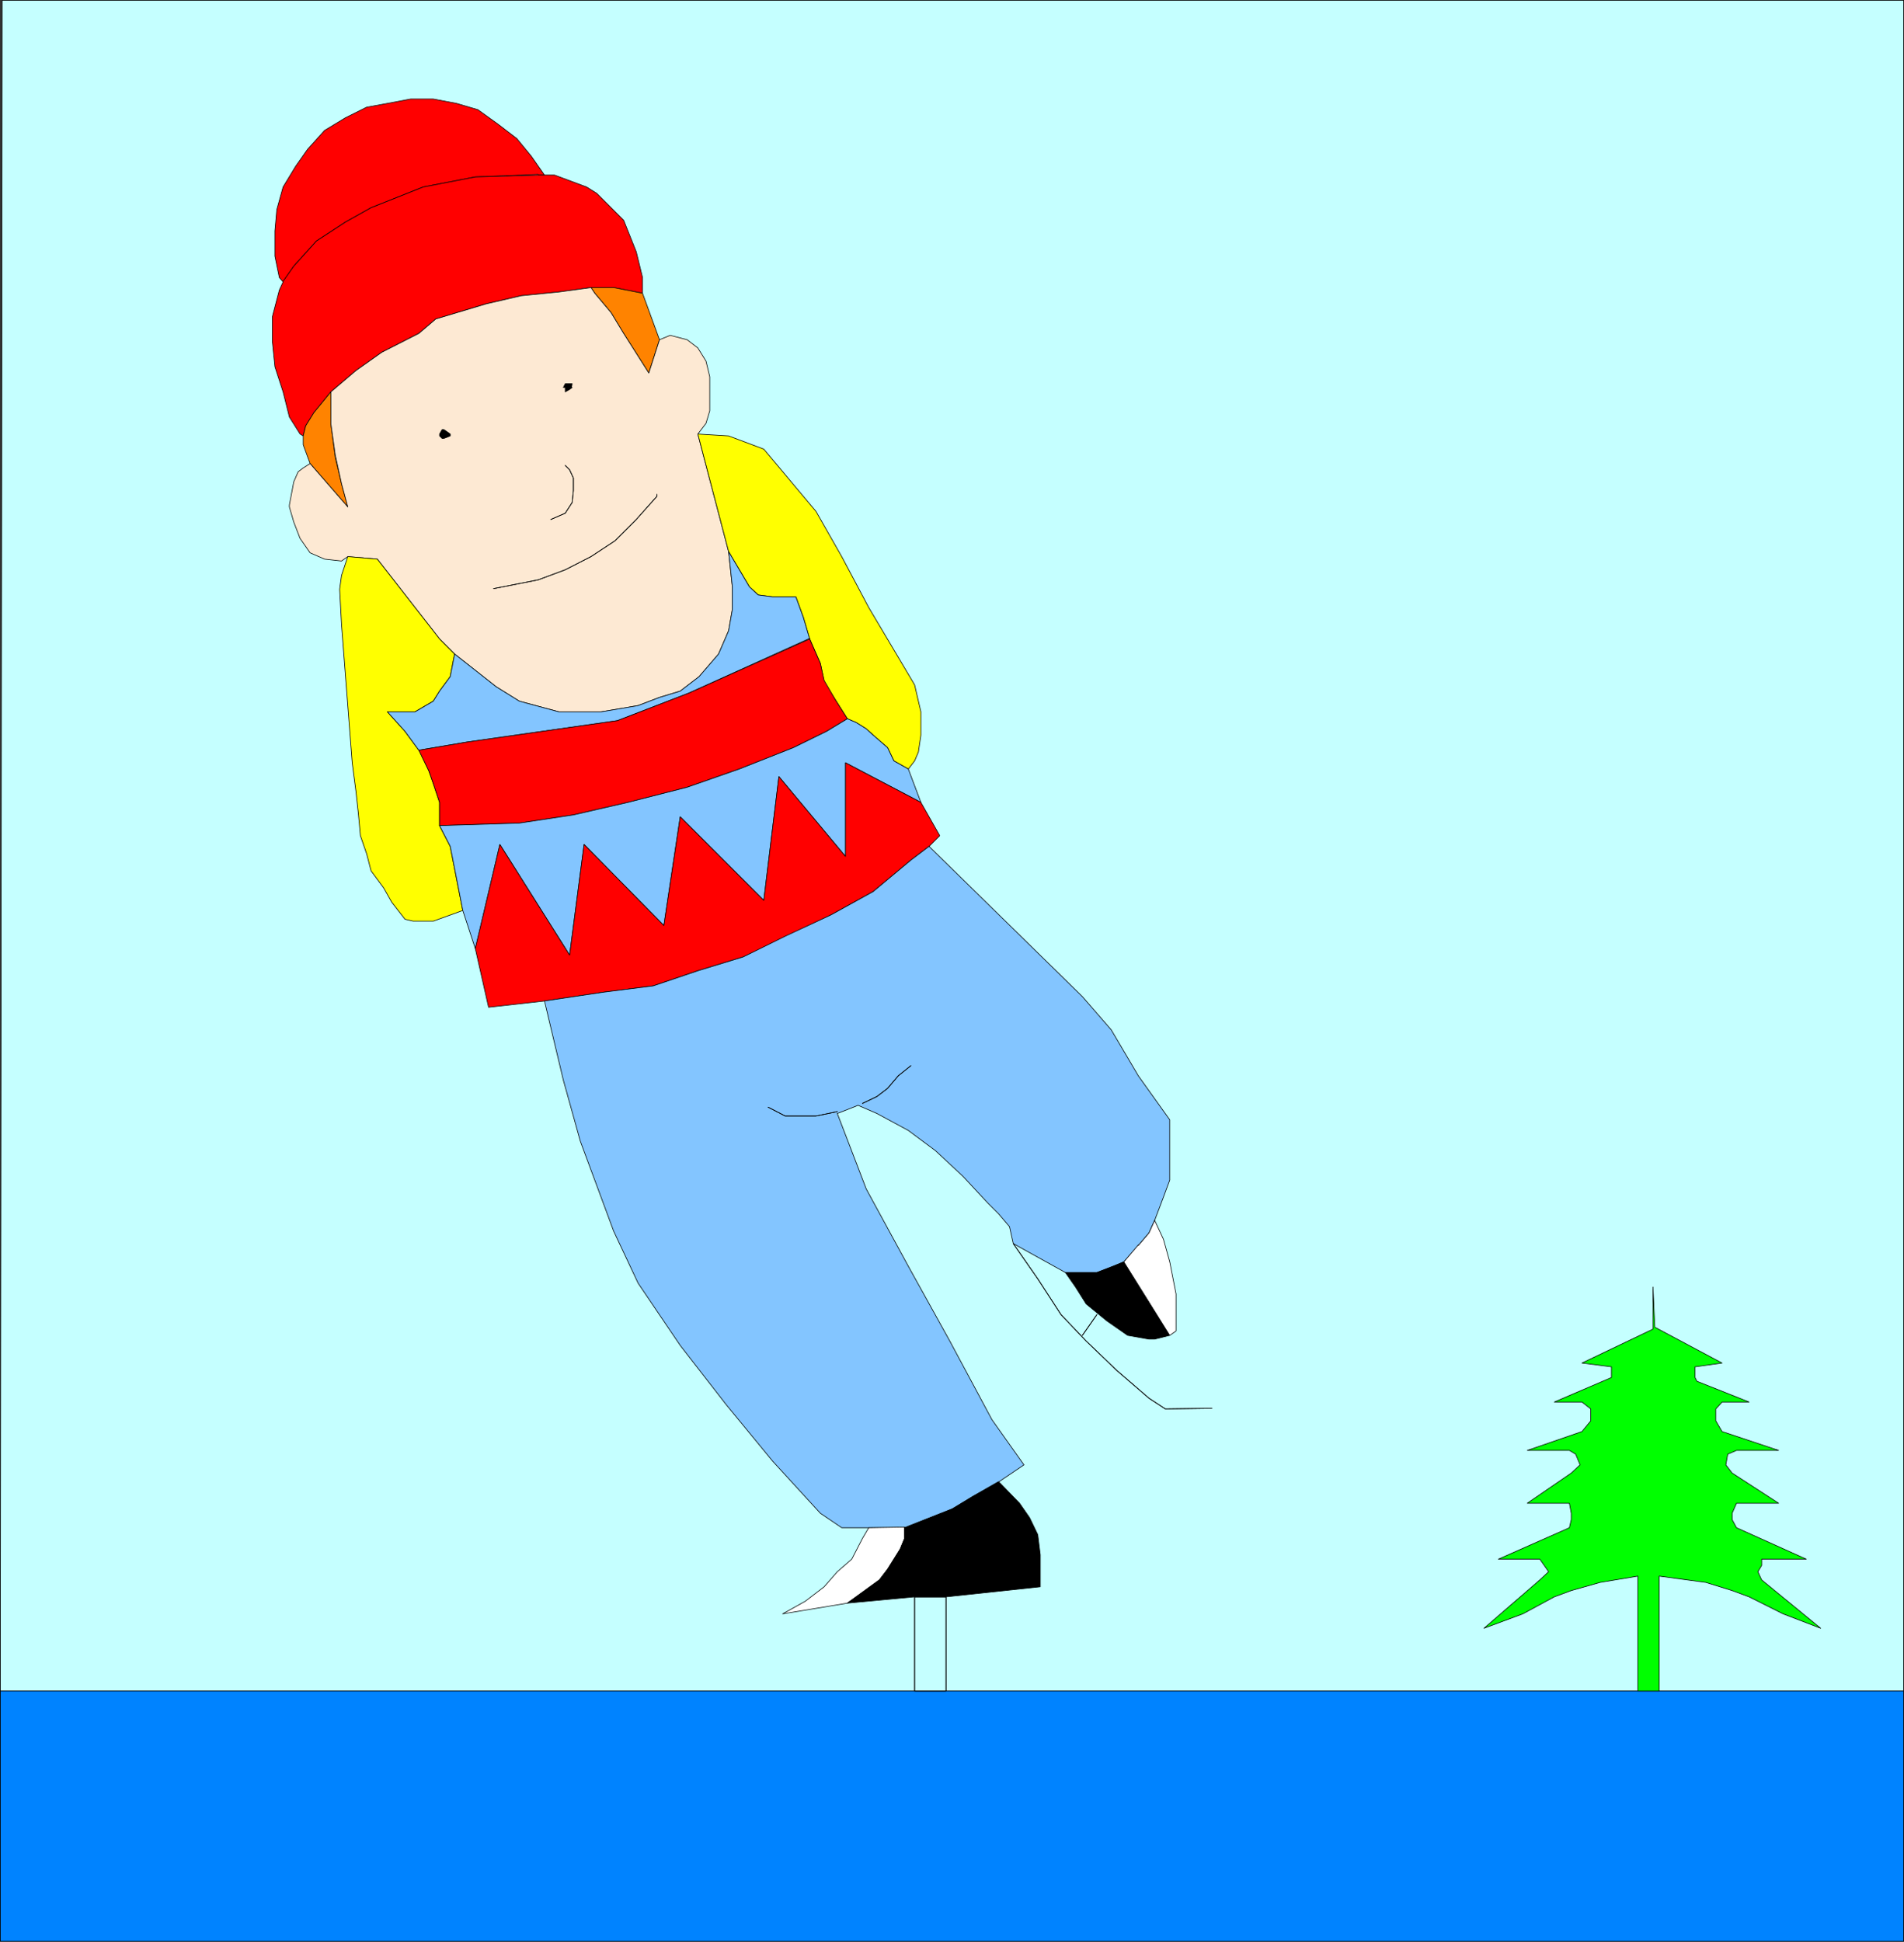 <?xml version="1.0" encoding="UTF-8" standalone="no"?>
<svg
   version="1.0"
   width="129.553mm"
   height="132.067mm"
   id="svg56"
   sodipodi:docname="02 February 2.wmf"
   xmlns:inkscape="http://www.inkscape.org/namespaces/inkscape"
   xmlns:sodipodi="http://sodipodi.sourceforge.net/DTD/sodipodi-0.dtd"
   xmlns="http://www.w3.org/2000/svg"
   xmlns:svg="http://www.w3.org/2000/svg">
  <rect width="100%" height="100%" fill="#333333" stroke="none"/>
  <sodipodi:namedview
     id="namedview56"
     pagecolor="#ffffff"
     bordercolor="#000000"
     borderopacity="0.25"
     inkscape:showpageshadow="2"
     inkscape:pageopacity="0.0"
     inkscape:pagecheckerboard="0"
     inkscape:deskcolor="#d1d1d1"
     inkscape:document-units="mm" />
  <defs
     id="defs1">
    <pattern
       id="WMFhbasepattern"
       patternUnits="userSpaceOnUse"
       width="6"
       height="6"
       x="0"
       y="0" />
  </defs>
  <path
     style="fill:#c5ffff;fill-opacity:1;fill-rule:evenodd;stroke:none"
     d="M 0.566,0.081 0.081,434.759 H 489.567 V 0.081 H 0.566 Z"
     id="path1" />
  <path
     style="fill:none;stroke:#000000;stroke-width:0.162px;stroke-linecap:round;stroke-linejoin:round;stroke-miterlimit:4;stroke-dasharray:none;stroke-opacity:1"
     d="M 0.566,0.081 0.081,434.759 H 489.567 V 0.081 H 0.566 v 0"
     id="path2" />
  <path
     style="fill:#0083ff;fill-opacity:1;fill-rule:evenodd;stroke:none"
     d="M 489.567,499.072 H 0.081 V 434.759 H 489.567 Z"
     id="path3" />
  <path
     style="fill:none;stroke:#000000;stroke-width:0.162px;stroke-linecap:round;stroke-linejoin:round;stroke-miterlimit:4;stroke-dasharray:none;stroke-opacity:1"
     d="M 489.567,499.072 H 0.081 V 434.759 H 489.567 v 64.313 0"
     id="path4" />
  <path
     style="fill:#ff0000;fill-opacity:1;fill-rule:evenodd;stroke:none"
     d="m 138.41,44.841 -16.16,0.646 -13.413,2.585 -13.413,5.332 -6.626,3.717 -7.434,4.848 -5.818,6.464 -2.747,4.04 -0.97,-1.131 -1.131,-5.494 v -6.464 l 0.485,-5.494 1.616,-5.817 3.232,-5.332 3.07,-4.363 4.363,-4.848 5.333,-3.232 5.494,-2.747 5.333,-0.97 5.979,-1.131 h 5.818 l 5.979,1.131 5.494,1.616 5.171,3.717 4.848,3.717 3.717,4.525 3.394,4.848 h -1.616 v 0 z"
     id="path5" />
  <path
     style="fill:none;stroke:#000000;stroke-width:0.162px;stroke-linecap:round;stroke-linejoin:round;stroke-miterlimit:4;stroke-dasharray:none;stroke-opacity:1"
     d="m 138.41,44.841 -16.16,0.646 -13.413,2.585 -13.413,5.332 -6.626,3.717 -7.434,4.848 -5.818,6.464 -2.747,4.04 -0.97,-1.131 -1.131,-5.494 v -6.464 l 0.485,-5.494 1.616,-5.817 3.232,-5.332 3.07,-4.363 4.363,-4.848 5.333,-3.232 5.494,-2.747 5.333,-0.97 5.979,-1.131 h 5.818 l 5.979,1.131 5.494,1.616 5.171,3.717 4.848,3.717 3.717,4.525 3.394,4.848 h -1.616 v 0"
     id="path6" />
  <path
     style="fill:#ff0000;fill-opacity:1;fill-rule:evenodd;stroke:none"
     d="m 72.801,72.312 2.747,-3.878 5.818,-6.464 7.434,-4.848 6.626,-3.717 13.413,-5.332 13.413,-2.585 16.16,-0.485 h 4.202 l 8.242,3.07 2.586,1.616 6.949,6.948 3.232,8.08 1.616,6.625 v 4.04 l -7.434,-1.454 h -5.818 l -8.242,1.131 -9.696,0.97 -9.05,2.101 -12.928,3.878 -4.363,3.717 -9.534,4.848 -6.626,4.686 -6.464,5.494 -4.363,5.332 -2.101,3.393 -0.646,2.585 -0.808,-0.485 -2.747,-4.363 -1.616,-6.464 -2.101,-6.464 -0.646,-6.302 v -6.625 l 1.778,-6.787 0.97,-2.101 v 0 z"
     id="path7" />
  <path
     style="fill:none;stroke:#000000;stroke-width:0.162px;stroke-linecap:round;stroke-linejoin:round;stroke-miterlimit:4;stroke-dasharray:none;stroke-opacity:1"
     d="m 72.801,72.312 2.747,-3.878 5.818,-6.464 7.434,-4.848 6.626,-3.717 13.413,-5.332 13.413,-2.585 16.16,-0.485 h 4.202 l 8.242,3.07 2.586,1.616 6.949,6.948 3.232,8.08 1.616,6.625 v 4.04 l -7.434,-1.454 h -5.818 l -8.242,1.131 -9.696,0.97 -9.05,2.101 -12.928,3.878 -4.363,3.717 -9.534,4.848 -6.626,4.686 -6.464,5.494 -4.363,5.332 -2.101,3.393 -0.646,2.585 -0.808,-0.485 -2.747,-4.363 -1.616,-6.464 -2.101,-6.464 -0.646,-6.302 v -6.625 l 1.778,-6.787 0.97,-2.101 v 0"
     id="path8" />
  <path
     style="fill:#ff8300;fill-opacity:1;fill-rule:evenodd;stroke:none"
     d="m 85.082,100.752 -4.363,5.332 -2.101,3.393 -0.646,2.585 v 2.262 l 1.778,4.848 9.696,11.15 -1.616,-5.979 -1.616,-6.787 -1.131,-8.726 z"
     id="path9" />
  <path
     style="fill:none;stroke:#000000;stroke-width:0.162px;stroke-linecap:round;stroke-linejoin:round;stroke-miterlimit:4;stroke-dasharray:none;stroke-opacity:1"
     d="m 85.082,100.752 -4.363,5.332 -2.101,3.393 -0.646,2.585 v 2.262 l 1.778,4.848 9.696,11.15 -1.616,-5.979 -1.616,-6.787 -1.131,-8.726 v -8.08 0"
     id="path10" />
  <path
     style="fill:#ff8300;fill-opacity:1;fill-rule:evenodd;stroke:none"
     d="m 165.236,75.382 -7.434,-1.454 h -5.818 l 0.97,1.454 4.202,5.009 3.232,5.332 6.464,10.18 2.747,-8.564 -4.363,-11.958 z"
     id="path11" />
  <path
     style="fill:none;stroke:#000000;stroke-width:0.162px;stroke-linecap:round;stroke-linejoin:round;stroke-miterlimit:4;stroke-dasharray:none;stroke-opacity:1"
     d="m 165.236,75.382 -7.434,-1.454 h -5.818 l 0.97,1.454 4.202,5.009 3.232,5.332 6.464,10.18 2.747,-8.564 -4.363,-11.958 v 0"
     id="path12" />
  <path
     style="fill:#fde9d3;fill-opacity:1;fill-rule:evenodd;stroke:none"
     d="m 89.445,143.088 7.595,0.646 15.998,20.522 3.878,3.878 10.666,8.403 5.979,3.717 10.181,2.747 h 10.827 l 5.818,-0.97 3.717,-0.646 5.494,-2.101 5.333,-1.616 4.848,-3.717 5.01,-5.817 2.586,-5.979 0.97,-5.494 v -5.817 l -0.97,-9.049 -7.918,-30.217 2.101,-2.747 0.97,-3.232 v -8.726 l -0.97,-4.04 -2.101,-3.393 -2.747,-2.101 -4.363,-1.131 -2.747,1.131 -2.747,8.564 -6.464,-10.18 -3.232,-5.332 -4.202,-5.009 -0.97,-1.454 -8.242,1.131 -9.696,0.97 -9.05,2.101 -12.928,3.878 -4.363,3.717 -9.534,4.848 -6.626,4.686 -6.464,5.494 v 8.08 l 1.131,8.08 1.616,7.433 1.616,5.979 -9.696,-11.15 -1.778,1.131 -1.293,0.97 -1.131,2.585 -1.131,5.979 v 0.485 l 1.131,3.878 1.616,4.201 2.586,3.717 3.717,1.616 4.363,0.485 z"
     id="path13" />
  <path
     style="fill:none;stroke:#000000;stroke-width:0.162px;stroke-linecap:round;stroke-linejoin:round;stroke-miterlimit:4;stroke-dasharray:none;stroke-opacity:1"
     d="m 89.445,143.088 7.595,0.646 15.998,20.522 3.878,3.878 10.666,8.403 5.979,3.717 10.181,2.747 h 10.827 l 5.818,-0.97 3.717,-0.646 5.494,-2.101 5.333,-1.616 4.848,-3.717 5.01,-5.817 2.586,-5.979 0.97,-5.494 v -5.817 l -0.97,-9.049 -7.918,-30.217 2.101,-2.747 0.97,-3.232 v -8.726 l -0.97,-4.04 -2.101,-3.393 -2.747,-2.101 -4.363,-1.131 -2.747,1.131 -2.747,8.564 -6.464,-10.18 -3.232,-5.332 -4.202,-5.009 -0.97,-1.454 -8.242,1.131 -9.696,0.97 -9.05,2.101 -12.928,3.878 -4.363,3.717 -9.534,4.848 -6.626,4.686 -6.464,5.494 v 8.08 l 1.131,8.08 1.616,7.433 1.616,5.979 -9.696,-11.15 -1.778,1.131 -1.293,0.97 -1.131,2.585 -1.131,5.979 v 0.485 l 1.131,3.878 1.616,4.201 2.586,3.717 3.717,1.616 4.363,0.485 1.616,-1.131 v 0"
     id="path14" />
  <path
     style="fill:none;stroke:#000000;stroke-width:0.162px;stroke-linecap:round;stroke-linejoin:round;stroke-miterlimit:4;stroke-dasharray:none;stroke-opacity:1"
     d="m 126.937,151.329 11.474,-2.262 6.949,-2.585 6.626,-3.393 6.141,-4.04 5.494,-5.494 5.333,-5.979 v -0.485"
     id="path15" />
  <path
     style="fill:none;stroke:#000000;stroke-width:0.162px;stroke-linecap:round;stroke-linejoin:round;stroke-miterlimit:4;stroke-dasharray:none;stroke-opacity:1"
     d="m 126.937,151.329 11.474,-2.262 6.949,-2.585 6.626,-3.393 6.141,-4.04 5.494,-5.494 5.333,-5.979 v -0.485"
     id="path16" />
  <path
     style="fill:none;stroke:#000000;stroke-width:0.162px;stroke-linecap:round;stroke-linejoin:round;stroke-miterlimit:4;stroke-dasharray:none;stroke-opacity:1"
     d="m 141.642,133.554 3.717,-1.616 1.778,-2.747 0.323,-3.07 v -3.232 l -0.97,-2.101 -1.131,-1.131"
     id="path17" />
  <path
     style="fill:none;stroke:#000000;stroke-width:0.162px;stroke-linecap:round;stroke-linejoin:round;stroke-miterlimit:4;stroke-dasharray:none;stroke-opacity:1"
     d="m 141.642,133.554 3.717,-1.616 1.778,-2.747 0.323,-3.07 v -3.232 l -0.97,-2.101 -1.131,-1.131"
     id="path18" />
  <path
     style="fill:#000000;fill-opacity:1;fill-rule:evenodd;stroke:none"
     d="m 115.786,112.063 v -0.485 l -1.616,-1.131 h -0.485 l -0.646,1.131 v 0.485 l 0.646,0.646 h 0.485 l 1.616,-0.646 z"
     id="path19" />
  <path
     style="fill:none;stroke:#000000;stroke-width:0.162px;stroke-linecap:round;stroke-linejoin:round;stroke-miterlimit:4;stroke-dasharray:none;stroke-opacity:1"
     d="m 115.786,112.063 v -0.485 l -1.616,-1.131 h -0.485 l -0.646,1.131 v 0.485 l 0.646,0.646 h 0.485 l 1.616,-0.646 v 0"
     id="path20" />
  <path
     style="fill:#000000;fill-opacity:1;fill-rule:evenodd;stroke:none"
     d="m 146.975,99.62 0.162,-0.97 h -1.778 l -0.485,0.97 h 0.485 v 1.131 l 1.131,-0.646 0.646,-0.485 v 0 z"
     id="path21" />
  <path
     style="fill:none;stroke:#000000;stroke-width:0.162px;stroke-linecap:round;stroke-linejoin:round;stroke-miterlimit:4;stroke-dasharray:none;stroke-opacity:1"
     d="m 146.975,99.62 0.162,-0.97 h -1.778 l -0.485,0.97 h 0.485 v 1.131 l 1.131,-0.646 0.646,-0.485 v 0"
     id="path22" />
  <path
     style="fill:#ffff00;fill-opacity:1;fill-rule:evenodd;stroke:none"
     d="m 107.706,192.696 2.586,5.494 1.131,3.232 1.616,4.848 v 5.979 l 2.747,5.332 3.232,16.482 -7.595,2.747 h -5.171 l -2.101,-0.485 -3.394,-4.363 -2.101,-3.717 -3.232,-4.363 -1.131,-4.363 -1.616,-4.686 -0.485,-5.332 -0.646,-5.979 -0.97,-7.433 -2.747,-35.55 -0.485,-9.049 0.485,-3.555 1.616,-4.848 7.595,0.646 15.998,20.522 3.878,3.878 -1.131,5.817 -2.747,3.717 -1.616,2.585 -4.686,2.747 h -7.11 l 4.525,5.009 3.555,4.848 v 0 z"
     id="path23" />
  <path
     style="fill:none;stroke:#000000;stroke-width:0.162px;stroke-linecap:round;stroke-linejoin:round;stroke-miterlimit:4;stroke-dasharray:none;stroke-opacity:1"
     d="m 107.706,192.696 2.586,5.494 1.131,3.232 1.616,4.848 v 5.979 l 2.747,5.332 3.232,16.482 -7.595,2.747 h -5.171 l -2.101,-0.485 -3.394,-4.363 -2.101,-3.717 -3.232,-4.363 -1.131,-4.363 -1.616,-4.686 -0.485,-5.332 -0.646,-5.979 -0.97,-7.433 -2.747,-35.55 -0.485,-9.049 0.485,-3.555 1.616,-4.848 7.595,0.646 15.998,20.522 3.878,3.878 -1.131,5.817 -2.747,3.717 -1.616,2.585 -4.686,2.747 h -7.11 l 4.525,5.009 3.555,4.848 v 0"
     id="path24" />
  <path
     style="fill:#ffff00;fill-opacity:1;fill-rule:evenodd;stroke:none"
     d="m 187.375,141.796 -7.918,-30.217 7.918,0.485 9.05,3.393 13.413,15.997 6.626,11.634 6.949,13.089 11.797,19.876 1.616,6.948 v 5.979 l -0.646,4.363 -0.97,2.262 -1.616,2.101 -3.717,-2.101 -1.616,-3.393 -3.717,-3.232 -1.778,-1.616 -2.586,-1.616 -2.262,-0.97 -3.07,-4.848 -2.909,-4.525 -0.97,-4.848 -2.747,-6.302 -1.616,-5.494 -1.939,-5.332 h -5.979 l -3.717,-0.485 -2.262,-2.101 -5.333,-9.049 z"
     id="path25" />
  <path
     style="fill:none;stroke:#000000;stroke-width:0.162px;stroke-linecap:round;stroke-linejoin:round;stroke-miterlimit:4;stroke-dasharray:none;stroke-opacity:1"
     d="m 187.375,141.796 -7.918,-30.217 7.918,0.485 9.05,3.393 13.413,15.997 6.626,11.634 6.949,13.089 11.797,19.876 1.616,6.948 v 5.979 l -0.646,4.363 -0.97,2.262 -1.616,2.101 -3.717,-2.101 -1.616,-3.393 -3.717,-3.232 -1.778,-1.616 -2.586,-1.616 -2.262,-0.97 -3.07,-4.848 -2.909,-4.525 -0.97,-4.848 -2.747,-6.302 -1.616,-5.494 -1.939,-5.332 h -5.979 l -3.717,-0.485 -2.262,-2.101 -5.333,-9.049 v 0"
     id="path26" />
  <path
     style="fill:#83c5ff;fill-opacity:1;fill-rule:evenodd;stroke:none"
     d="m 208.221,164.095 -31.027,14.058 -18.422,7.11 -38.622,5.494 -12.443,2.101 -3.555,-4.848 -4.525,-5.009 h 7.11 l 4.686,-2.747 1.616,-2.585 2.747,-3.717 1.131,-5.817 10.666,8.403 5.979,3.717 10.181,2.747 h 10.827 l 9.534,-1.616 5.494,-2.101 5.333,-1.616 4.848,-3.717 5.01,-5.817 2.586,-5.979 0.97,-5.494 v -5.817 l -0.97,-9.049 5.333,9.049 2.262,2.101 3.717,0.485 h 5.979 l 1.939,5.332 1.616,5.494 v 0 z"
     id="path27" />
  <path
     style="fill:none;stroke:#000000;stroke-width:0.162px;stroke-linecap:round;stroke-linejoin:round;stroke-miterlimit:4;stroke-dasharray:none;stroke-opacity:1"
     d="m 208.221,164.095 -31.027,14.058 -18.422,7.11 -38.622,5.494 -12.443,2.101 -3.555,-4.848 -4.525,-5.009 h 7.11 l 4.686,-2.747 1.616,-2.585 2.747,-3.717 1.131,-5.817 10.666,8.403 5.979,3.717 10.181,2.747 h 10.827 l 9.534,-1.616 5.494,-2.101 5.333,-1.616 4.848,-3.717 5.01,-5.817 2.586,-5.979 0.97,-5.494 v -5.817 l -0.97,-9.049 5.333,9.049 2.262,2.101 3.717,0.485 h 5.979 l 1.939,5.332 1.616,5.494 v 0"
     id="path28" />
  <path
     style="fill:#ff0000;fill-opacity:1;fill-rule:evenodd;stroke:none"
     d="m 217.917,184.779 -3.07,-4.848 -2.909,-5.009 -0.97,-4.363 -2.747,-6.302 -31.027,13.897 -18.422,7.11 -38.622,5.494 -12.443,2.101 2.586,5.332 1.131,3.232 1.616,4.848 v 5.979 l 20.523,-0.646 13.898,-2.101 14.059,-3.232 15.19,-3.878 13.413,-4.686 13.898,-5.494 8.565,-4.201 5.333,-3.232 z"
     id="path29" />
  <path
     style="fill:none;stroke:#000000;stroke-width:0.162px;stroke-linecap:round;stroke-linejoin:round;stroke-miterlimit:4;stroke-dasharray:none;stroke-opacity:1"
     d="m 217.917,184.779 -3.07,-4.848 -2.909,-5.009 -0.97,-4.363 -2.747,-6.302 -31.027,13.897 -18.422,7.11 -38.622,5.494 -12.443,2.101 2.586,5.332 1.131,3.232 1.616,4.848 v 5.979 l 20.523,-0.646 13.898,-2.101 14.059,-3.232 15.19,-3.878 13.413,-4.686 13.898,-5.494 8.565,-4.201 5.333,-3.232 v 0"
     id="path30" />
  <path
     style="fill:#83c5ff;fill-opacity:1;fill-rule:evenodd;stroke:none"
     d="m 115.786,217.581 3.232,16.482 3.232,9.857 6.302,-26.824 17.938,28.44 3.717,-28.44 20.523,20.845 4.202,-27.955 21.493,21.492 3.878,-31.833 17.13,20.522 v -24.077 l 19.392,10.18 -3.232,-8.564 -3.717,-2.101 -1.616,-3.393 -3.717,-3.232 -1.778,-1.616 -2.586,-1.616 -2.262,-0.97 -5.333,3.232 -8.565,4.201 -13.898,5.494 -13.413,4.686 -15.19,3.878 -14.059,3.232 -13.898,2.101 -20.523,0.646 z"
     id="path31" />
  <path
     style="fill:none;stroke:#000000;stroke-width:0.162px;stroke-linecap:round;stroke-linejoin:round;stroke-miterlimit:4;stroke-dasharray:none;stroke-opacity:1"
     d="m 115.786,217.581 3.232,16.482 3.232,9.857 6.302,-26.824 17.938,28.44 3.717,-28.44 20.523,20.845 4.202,-27.955 21.493,21.492 3.878,-31.833 17.13,20.522 v -24.077 l 19.392,10.18 -3.232,-8.564 -3.717,-2.101 -1.616,-3.393 -3.717,-3.232 -1.778,-1.616 -2.586,-1.616 -2.262,-0.97 -5.333,3.232 -8.565,4.201 -13.898,5.494 -13.413,4.686 -15.19,3.878 -14.059,3.232 -13.898,2.101 -20.523,0.646 2.747,5.332 v 0"
     id="path32" />
  <path
     style="fill:#ff0000;fill-opacity:1;fill-rule:evenodd;stroke:none"
     d="m 122.25,243.759 6.302,-26.662 17.938,28.44 3.717,-28.44 20.523,20.845 4.202,-27.955 21.493,21.492 3.878,-31.833 17.13,20.522 v -24.077 l 19.392,10.18 4.848,8.564 -2.747,2.747 -4.686,3.555 -9.696,8.08 -10.827,5.979 -11.797,5.979 -10.827,4.848 -11.635,3.555 -11.474,3.878 -12.766,1.616 -15.19,2.262 -14.382,1.616 -3.394,-15.028 v 0 z"
     id="path33" />
  <path
     style="fill:none;stroke:#000000;stroke-width:0.162px;stroke-linecap:round;stroke-linejoin:round;stroke-miterlimit:4;stroke-dasharray:none;stroke-opacity:1"
     d="m 122.25,243.759 6.302,-26.662 17.938,28.44 3.717,-28.44 20.523,20.845 4.202,-27.955 21.493,21.492 3.878,-31.833 17.13,20.522 v -24.077 l 19.392,10.18 4.848,8.564 -2.747,2.747 -4.686,3.555 -9.696,8.08 -10.827,5.979 -11.797,5.979 -10.827,4.848 -11.635,3.555 -11.474,3.878 -12.766,1.616 -15.19,2.262 -14.382,1.616 -3.394,-15.028 v 0"
     id="path34" />
  <path
     style="fill:#83c5ff;fill-opacity:1;fill-rule:evenodd;stroke:none"
     d="m 140.026,257.333 15.19,-2.262 12.766,-1.616 11.474,-3.878 11.635,-3.555 10.827,-5.332 11.797,-5.494 10.827,-5.979 9.696,-8.08 4.686,-3.555 39.43,38.62 7.434,8.564 6.949,11.796 8.08,11.311 v 15.513 l -1.616,4.363 -2.262,5.979 -1.454,3.232 -2.747,3.232 -3.717,4.201 -2.747,1.131 -4.202,1.616 h -8.08 l -13.413,-7.433 -0.97,-4.363 -2.747,-3.232 -2.747,-2.747 -6.464,-6.948 -7.11,-6.625 -6.949,-5.171 -8.08,-4.363 -4.848,-2.101 -5.333,2.101 7.434,19.391 10.827,19.876 10.666,19.229 10.827,20.199 8.242,11.635 -6.464,4.363 -6.626,3.717 -5.333,3.232 -6.949,2.747 -5.333,2.101 h -16.16 l -5.494,-3.717 -12.282,-13.412 -11.958,-14.543 -11.797,-15.189 -10.827,-15.997 -6.302,-13.412 -8.565,-23.107 -4.363,-15.674 -4.848,-20.36 z"
     id="path35" />
  <path
     style="fill:none;stroke:#000000;stroke-width:0.162px;stroke-linecap:round;stroke-linejoin:round;stroke-miterlimit:4;stroke-dasharray:none;stroke-opacity:1"
     d="m 140.026,257.333 15.19,-2.262 12.766,-1.616 11.474,-3.878 11.635,-3.555 10.827,-5.332 11.797,-5.494 10.827,-5.979 9.696,-8.08 4.686,-3.555 39.43,38.62 7.434,8.564 6.949,11.796 8.08,11.311 v 15.513 l -1.616,4.363 -2.262,5.979 -1.454,3.232 -2.747,3.232 -3.717,4.201 -2.747,1.131 -4.202,1.616 h -8.08 l -13.413,-7.433 -0.97,-4.363 -2.747,-3.232 -2.747,-2.747 -6.464,-6.948 -7.11,-6.625 -6.949,-5.171 -8.08,-4.363 -4.848,-2.101 -5.333,2.101 7.434,19.391 10.827,19.876 10.666,19.229 10.827,20.199 8.242,11.635 -6.464,4.363 -6.626,3.717 -5.333,3.232 -6.949,2.747 -5.333,2.101 h -16.16 l -5.494,-3.717 -12.282,-13.412 -11.958,-14.543 -11.797,-15.189 -10.827,-15.997 -6.302,-13.412 -8.565,-23.107 -4.363,-15.674 -4.848,-20.36 v 0"
     id="path36" />
  <path
     style="fill:#ffffff;fill-opacity:1;fill-rule:evenodd;stroke:none"
     d="m 232.623,392.584 -9.211,0.162 -1.616,2.747 -2.747,5.332 -3.717,3.232 -3.394,3.878 -4.848,3.717 -5.818,3.232 16.645,-2.747 8.242,-5.979 2.101,-2.747 1.616,-2.585 1.616,-2.585 1.131,-2.747 v -2.747 0 z"
     id="path37" />
  <path
     style="fill:none;stroke:#000000;stroke-width:0.162px;stroke-linecap:round;stroke-linejoin:round;stroke-miterlimit:4;stroke-dasharray:none;stroke-opacity:1"
     d="m 232.623,392.584 -9.211,0.162 -1.616,2.747 -2.747,5.332 -3.717,3.232 -3.394,3.878 -4.848,3.717 -5.818,3.232 16.645,-2.747 8.242,-5.979 2.101,-2.747 1.616,-2.585 1.616,-2.585 1.131,-2.747 v -2.747 0"
     id="path38" />
  <path
     style="fill:#000000;fill-opacity:1;fill-rule:evenodd;stroke:none"
     d="m 256.701,380.949 -6.464,3.717 -5.333,3.232 -6.949,2.747 -5.333,2.101 v 2.747 l -1.131,2.747 -1.616,2.585 -1.616,2.585 -2.101,2.747 -8.242,5.979 17.291,-1.616 h 8.08 l 24.24,-2.585 v -8.241 l -0.646,-5.171 -2.101,-4.363 -2.586,-3.717 -5.333,-5.494 v 0 z"
     id="path39" />
  <path
     style="fill:none;stroke:#000000;stroke-width:0.162px;stroke-linecap:round;stroke-linejoin:round;stroke-miterlimit:4;stroke-dasharray:none;stroke-opacity:1"
     d="m 256.701,380.949 -6.464,3.717 -5.333,3.232 -6.949,2.747 -5.333,2.101 v 2.747 l -1.131,2.747 -1.616,2.585 -1.616,2.585 -2.101,2.747 -8.242,5.979 17.291,-1.616 h 8.08 l 24.24,-2.585 v -8.241 l -0.646,-5.171 -2.101,-4.363 -2.586,-3.717 -5.333,-5.494 v 0"
     id="path40" />
  <path
     style="fill:#000000;fill-opacity:1;fill-rule:evenodd;stroke:none"
     d="m 279.325,327.14 h 2.747 l 4.202,-1.616 2.747,-1.131 11.797,18.906 -3.878,0.97 h -1.454 l -5.494,-0.97 -5.333,-3.717 -5.333,-4.363 -2.747,-4.363 -2.586,-3.717 z"
     id="path41" />
  <path
     style="fill:none;stroke:#000000;stroke-width:0.162px;stroke-linecap:round;stroke-linejoin:round;stroke-miterlimit:4;stroke-dasharray:none;stroke-opacity:1"
     d="m 279.325,327.14 h 2.747 l 4.202,-1.616 2.747,-1.131 11.797,18.906 -3.878,0.97 h -1.454 l -5.494,-0.97 -5.333,-3.717 -5.333,-4.363 -2.747,-4.363 -2.586,-3.717 h 5.333 v 0"
     id="path42" />
  <path
     style="fill:#ffffff;fill-opacity:1;fill-rule:evenodd;stroke:none"
     d="m 292.738,320.03 -3.717,4.363 11.797,18.906 1.616,-1.131 v -9.534 l -1.616,-8.241 -1.616,-5.817 -2.262,-4.848 -1.454,3.232 -2.747,3.232 v 0 z"
     id="path43" />
  <path
     style="fill:none;stroke:#000000;stroke-width:0.162px;stroke-linecap:round;stroke-linejoin:round;stroke-miterlimit:4;stroke-dasharray:none;stroke-opacity:1"
     d="m 292.738,320.03 -3.717,4.363 11.797,18.906 1.616,-1.131 v -9.534 l -1.616,-8.241 -1.616,-5.817 -2.262,-4.848 -1.454,3.232 -2.747,3.232 v 0"
     id="path44" />
  <path
     style="fill:none;stroke:#000000;stroke-width:0.162px;stroke-linecap:round;stroke-linejoin:round;stroke-miterlimit:4;stroke-dasharray:none;stroke-opacity:1"
     d="m 197.556,284.641 4.363,2.262 h 7.918 l 5.494,-1.131"
     id="path45" />
  <path
     style="fill:none;stroke:#000000;stroke-width:0.162px;stroke-linecap:round;stroke-linejoin:round;stroke-miterlimit:4;stroke-dasharray:none;stroke-opacity:1"
     d="m 197.556,284.641 4.363,2.262 h 7.918 l 5.494,-1.131"
     id="path46" />
  <path
     style="fill:none;stroke:#000000;stroke-width:0.162px;stroke-linecap:round;stroke-linejoin:round;stroke-miterlimit:4;stroke-dasharray:none;stroke-opacity:1"
     d="m 221.796,283.672 3.717,-1.777 2.747,-2.101 2.747,-3.232 3.232,-2.585"
     id="path47" />
  <path
     style="fill:none;stroke:#000000;stroke-width:0.162px;stroke-linecap:round;stroke-linejoin:round;stroke-miterlimit:4;stroke-dasharray:none;stroke-opacity:1"
     d="m 221.796,283.672 3.717,-1.777 2.747,-2.101 2.747,-3.232 3.232,-2.585"
     id="path48" />
  <path
     style="fill:none;stroke:#000000;stroke-width:0.162px;stroke-linecap:round;stroke-linejoin:round;stroke-miterlimit:4;stroke-dasharray:none;stroke-opacity:1"
     d="m 282.072,337.966 -3.717,5.332"
     id="path49" />
  <path
     style="fill:none;stroke:#000000;stroke-width:0.162px;stroke-linecap:round;stroke-linejoin:round;stroke-miterlimit:4;stroke-dasharray:none;stroke-opacity:1"
     d="m 282.072,337.966 -3.717,5.332"
     id="path50" />
  <path
     style="fill:none;stroke:#000000;stroke-width:0.162px;stroke-linecap:round;stroke-linejoin:round;stroke-miterlimit:4;stroke-dasharray:none;stroke-opacity:1"
     d="m 311.645,362.043 -11.958,0.162 -4.202,-2.747 -8.242,-7.11 -7.918,-7.595 -6.464,-6.787 -5.979,-9.211 -6.302,-9.049"
     id="path51" />
  <path
     style="fill:none;stroke:#000000;stroke-width:0.162px;stroke-linecap:round;stroke-linejoin:round;stroke-miterlimit:4;stroke-dasharray:none;stroke-opacity:1"
     d="m 311.645,362.043 -11.958,0.162 -4.202,-2.747 -8.242,-7.11 -7.918,-7.595 -6.464,-6.787 -5.979,-9.211 -6.302,-9.049"
     id="path52" />
  <path
     style="fill:none;stroke:#000000;stroke-width:0.162px;stroke-linecap:round;stroke-linejoin:round;stroke-miterlimit:4;stroke-dasharray:none;stroke-opacity:1"
     d="m 235.209,410.52 v 24.239 h 8.08 v -24.239 h -8.08"
     id="path53" />
  <path
     style="fill:none;stroke:#000000;stroke-width:0.162px;stroke-linecap:round;stroke-linejoin:round;stroke-miterlimit:4;stroke-dasharray:none;stroke-opacity:1"
     d="m 235.209,410.52 v 24.239 h 8.08 v -24.239 h -8.08"
     id="path54" />
  <path
     style="fill:#00ff00;fill-opacity:1;fill-rule:evenodd;stroke:none"
     d="m 426.704,434.759 v -29.571 l 11.958,1.616 6.787,2.101 4.363,1.616 8.726,4.363 9.696,3.717 -15.19,-12.442 -0.97,-2.101 0.97,-1.616 v -1.616 h 11.474 l -17.938,-8.08 -1.131,-2.101 v -1.616 l 1.131,-2.585 h 10.827 l -11.958,-7.756 -1.616,-2.101 0.485,-2.747 2.262,-0.97 h 10.827 l -14.544,-4.848 -1.616,-2.747 v -3.07 l 1.616,-1.777 h 6.949 l -13.413,-5.332 -0.485,-0.97 v -2.747 l 6.949,-0.97 -17.291,-9.211 -0.485,-10.342 v 10.827 l -18.261,8.726 7.595,0.97 v 2.747 l -2.262,0.97 -12.443,5.332 h 7.11 l 2.262,1.777 v 3.07 l -2.262,2.747 -14.059,4.848 h 10.827 l 1.616,0.97 1.131,2.747 -2.262,2.101 -11.312,7.756 h 10.827 l 0.485,2.585 v 1.616 l -0.485,2.101 -18.261,8.08 h 10.666 l 1.131,1.616 1.131,1.616 -2.262,2.101 -14.382,12.442 10.019,-3.717 8.08,-4.363 4.363,-1.616 7.434,-2.101 9.696,-1.616 v 29.571 h 5.494 z"
     id="path55" />
  <path
     style="fill:none;stroke:#000000;stroke-width:0.162px;stroke-linecap:round;stroke-linejoin:round;stroke-miterlimit:4;stroke-dasharray:none;stroke-opacity:1"
     d="m 426.704,434.759 v -29.571 l 11.958,1.616 6.787,2.101 4.363,1.616 8.726,4.363 9.696,3.717 -15.19,-12.442 -0.97,-2.101 0.97,-1.616 v -1.616 h 11.474 l -17.938,-8.08 -1.131,-2.101 v -1.616 l 1.131,-2.585 h 10.827 l -11.958,-7.756 -1.616,-2.101 0.485,-2.747 2.262,-0.97 h 10.827 l -14.544,-4.848 -1.616,-2.747 v -3.07 l 1.616,-1.777 h 6.949 l -13.413,-5.332 -0.485,-0.97 v -2.747 l 6.949,-0.97 -17.291,-9.211 -0.485,-10.342 v 10.827 l -18.261,8.726 7.595,0.97 v 2.747 l -2.262,0.97 -12.443,5.332 h 7.11 l 2.262,1.777 v 3.07 l -2.262,2.747 -14.059,4.848 h 10.827 l 1.616,0.97 1.131,2.747 -2.262,2.101 -11.312,7.756 h 10.827 l 0.485,2.585 v 1.616 l -0.485,2.101 -18.261,8.08 h 10.666 l 1.131,1.616 1.131,1.616 -2.262,2.101 -14.382,12.442 10.019,-3.717 8.08,-4.363 4.363,-1.616 7.434,-2.101 9.696,-1.616 v 29.571 h 5.494 v 0"
     id="path56" />
</svg>
